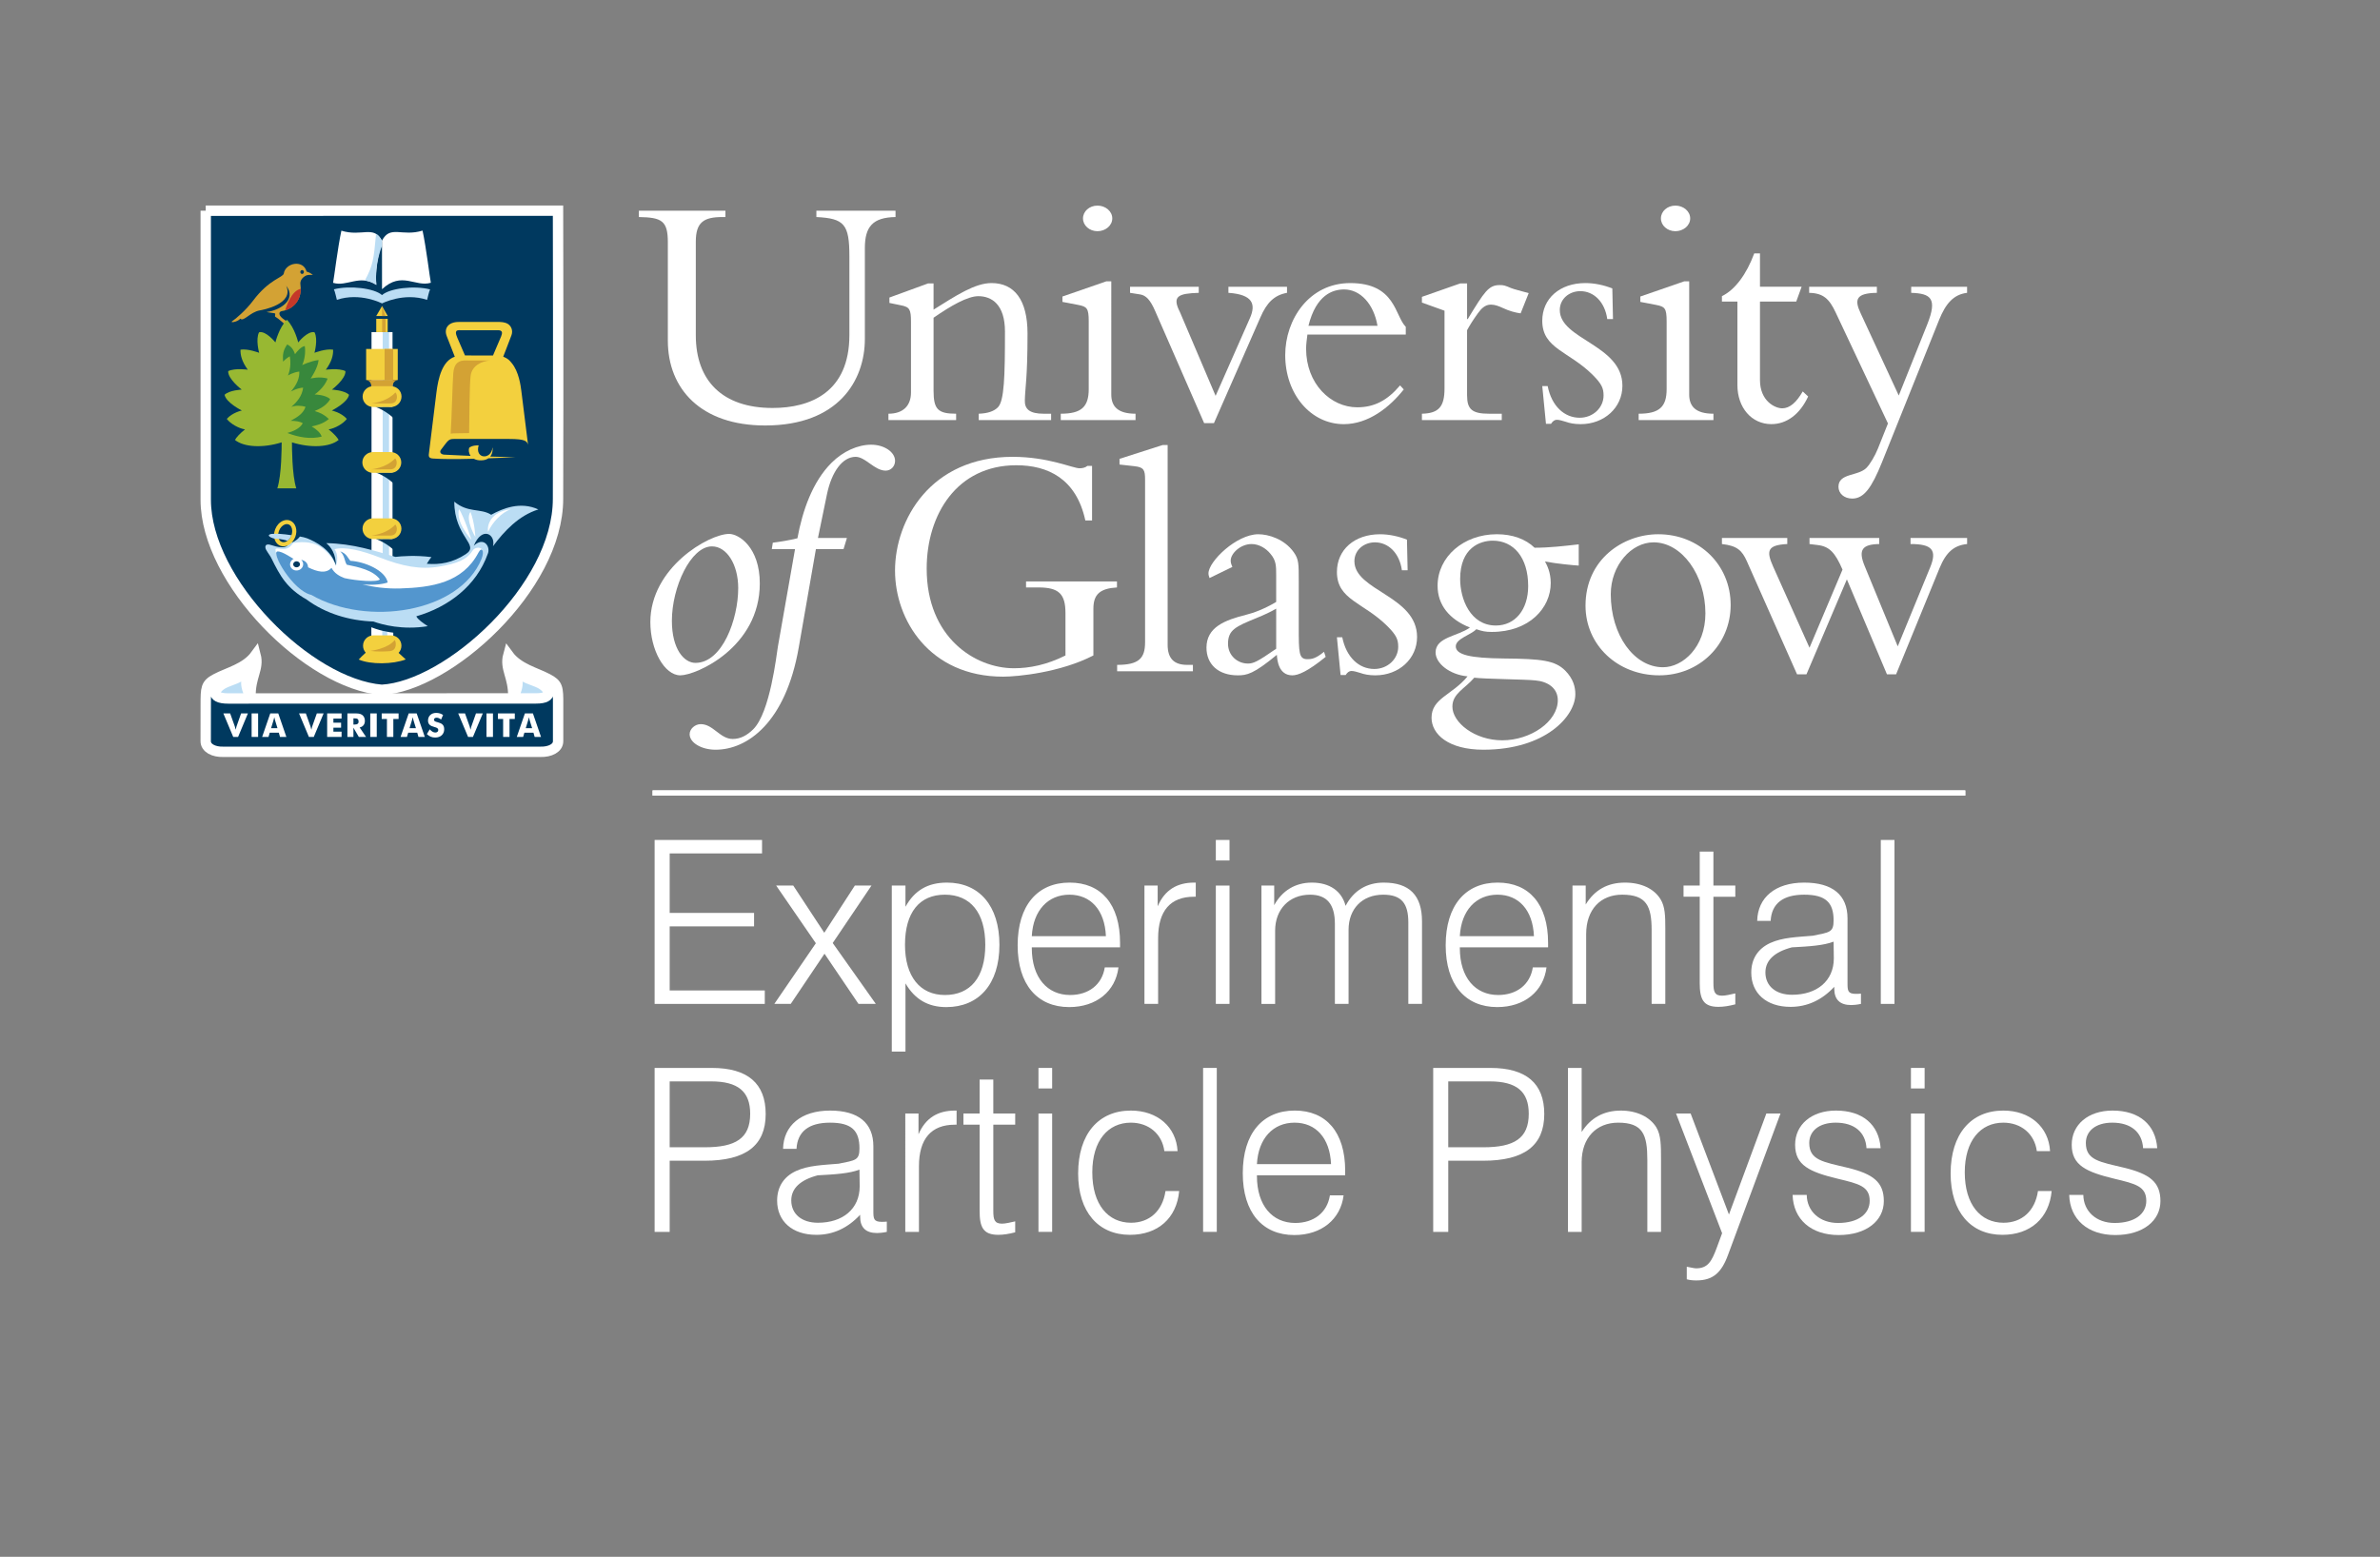 <?xml version="1.0" encoding="utf-8"?>
<!-- Generator: Adobe Illustrator 13.0.2, SVG Export Plug-In . SVG Version: 6.00 Build 14948)  -->
<!DOCTYPE svg PUBLIC "-//W3C//DTD SVG 1.1//EN" "http://www.w3.org/Graphics/SVG/1.1/DTD/svg11.dtd">
<svg version="1.1" id="Layer_1" xmlns="http://www.w3.org/2000/svg" xmlns:xlink="http://www.w3.org/1999/xlink" x="0px" y="0px"
	 width="229.606px" height="150.236px" viewBox="0 0 229.606 150.236" enable-background="new 0 0 229.606 150.236"
	 xml:space="preserve">
<rect x="0" y="0" width="229.606" height="150.236" fill="#808080" stroke="none"/>
<g>
	<path fill="#FFFFFF" d="M86.394,20.331v0.613c-2.179,0.036-2.958,0.913-2.958,2.99v8.773c0,4.029-2.565,8.353-9.618,8.353
		c-6.206,0-9.389-3.54-9.389-8.188v-9.489c0-2.081-0.584-2.403-2.794-2.439v-0.613h8.351v0.613h-0.293
		c-1.786,0-2.566,0.492-2.566,2.375v9.033c0,4.385,2.566,7.018,7.408,7.018c3.673,0,7.409-1.527,7.409-7.047V24.75
		c0-3.12-0.489-3.671-3.185-3.806v-0.613H86.394z"/>
	<path fill="#FFFFFF" d="M90.064,37.713c0,1.786,0.423,2.212,2.176,2.212v0.616h-6.53v-0.616c1.429,0,2.176-0.781,2.176-2.049
		v-6.822c0-1.203-0.132-1.43-0.974-1.592l-1.107-0.229v-0.519l3.739-1.366h0.52v2.533c2.176-1.363,3.995-2.564,5.589-2.564
		c2.209,0,3.476,1.623,3.476,4.871c0,4.321-0.227,5.165-0.259,6.436c-0.034,0.876,0.486,1.302,1.82,1.302h0.715v0.616H94.42v-0.616
		c0.94-0.035,1.492-0.261,1.849-0.619c0.617-0.618,0.683-2.992,0.683-7.31c0-2.601-1.266-3.415-2.569-3.415
		c-1.038,0-2.629,0.911-4.319,2.08V37.713z"/>
	<path fill="#FFFFFF" d="M107.209,38.071c0,1.138,0.618,1.854,2.339,1.854v0.616h-7.213v-0.616c1.981,0,2.697-0.65,2.697-2.375
		v-6.529c0-1.269-0.162-1.429-1.007-1.594l-1.527-0.293v-0.519l4.223-1.463h0.488V38.071z M105.878,19.842
		c0.779,0,1.427,0.551,1.427,1.236c0,0.68-0.648,1.233-1.427,1.233c-0.782,0-1.398-0.554-1.398-1.233
		C104.48,20.393,105.096,19.842,105.878,19.842z"/>
	<path fill="#FFFFFF" d="M116.167,40.833l-4.711-10.786c-0.488-1.139-0.911-1.529-1.431-1.628l-1.006-0.16v-0.586h6.628v0.586
		c-1.983,0.063-2.601,0.322-1.819,1.849l3.446,8.094l3.312-7.506c0.587-1.335,0.292-2.276-2.077-2.437v-0.586h5.653v0.586
		c-1.233,0.227-1.952,0.94-2.569,2.371l-4.48,10.203H116.167z"/>
	<path fill="#FFFFFF" d="M126.129,32.287c-0.061,0.49-0.125,0.942-0.125,1.364c0,3.379,2.369,5.655,4.935,5.655
		c1.627,0,2.894-0.649,4.13-2.114l0.356,0.389c-1.364,1.726-3.412,3.351-5.783,3.351c-3.185,0-5.653-2.892-5.653-6.662
		c0-3.445,2.307-6.952,6.271-6.952c4.383,0,4.288,3.149,5.359,4.223v0.747H126.129z M132.891,31.443
		c-0.357-2.111-1.656-3.511-3.219-3.511c-1.071,0-2.695,0.487-3.443,3.511H132.891z"/>
	<path fill="#FFFFFF" d="M141.534,38.167c0,1.332,0.487,1.758,2.111,1.758h1.234v0.616h-7.702v-0.616
		c1.659-0.035,2.179-0.717,2.179-2.44v-7.503l-2.179-0.782v-0.553l3.702-1.299h0.654v3.443h0.063c1.625-2.665,2.014-3.28,3.087-3.28
		c0.392,0,0.487,0.033,1.104,0.292c0.327,0.129,0.912,0.262,1.69,0.485l-0.778,1.952c-0.488-0.064-1.107-0.229-1.724-0.521
		c-0.355-0.163-0.747-0.323-1.139-0.323c-0.581,0-0.939,0.394-1.266,0.845c-0.422,0.583-0.777,1.14-1.038,1.624V38.167z"/>
	<path fill="#FFFFFF" d="M149.308,37.257c0.387,1.951,1.623,3.056,3.086,3.056c1.3,0,2.307-0.975,2.307-2.146
		c0-0.683-0.163-1.104-1.041-1.982c-2.307-2.307-4.873-2.534-4.873-5.23c0-2.145,1.691-3.638,4.158-3.638
		c0.878,0,1.787,0.194,2.601,0.52l0.064,2.955h-0.553c-0.228-1.657-1.299-2.695-2.599-2.695c-1.071,0-1.98,0.748-1.98,1.819
		c0,2.861,6.041,3.347,6.041,7.31c0,2.113-1.755,3.706-4.029,3.706c-0.617,0-1.07-0.098-1.429-0.227
		c-0.356-0.1-0.619-0.195-0.876-0.195c-0.195,0-0.39,0.128-0.552,0.388h-0.489l-0.357-3.64H149.308z"/>
	<path fill="#FFFFFF" d="M162.962,38.071c0,1.138,0.617,1.854,2.339,1.854v0.616h-7.214v-0.616c1.984,0,2.699-0.65,2.699-2.375
		v-6.529c0-1.269-0.164-1.429-1.008-1.594l-1.529-0.293v-0.519l4.225-1.463h0.488V38.071z M161.63,19.842
		c0.78,0,1.428,0.551,1.428,1.236c0,0.68-0.647,1.233-1.428,1.233c-0.781,0-1.396-0.554-1.396-1.233
		C160.233,20.393,160.849,19.842,161.63,19.842z"/>
	<path fill="#FFFFFF" d="M173.808,27.673l-0.52,1.43h-3.498v7.57c0,2.045,1.464,2.731,2.146,2.731c0.715,0,1.362-0.555,1.979-1.629
		l0.522,0.488c-0.78,1.691-2.049,2.667-3.544,2.667c-1.915,0-3.28-1.593-3.28-3.77v-8.059h-1.494v-0.521
		c1.268-0.615,2.372-2.11,3.118-4.126h0.553v3.218H173.808z"/>
	<path fill="#FFFFFF" d="M185.938,31.279c0.976-2.469,0.355-2.956-1.559-3.02v-0.586h5.392v0.586c-1.331,0.16-2.076,1.072-2.694,2.6
		l-5.527,13.776c-0.971,2.403-1.72,3.478-2.856,3.478c-0.781,0-1.331-0.49-1.331-1.139c0-1.332,1.882-1.006,2.695-1.82
		c0.358-0.358,0.846-1.203,1.105-1.851l0.974-2.439l-5.034-10.688c-0.62-1.332-1.202-1.888-2.568-1.917v-0.586h6.532v0.586
		c-1.981,0.029-2.211,0.616-1.56,1.981l3.672,7.927L185.938,31.279z"/>
	<path fill="#FFFFFF" d="M70.343,51.524c0.941,0,2.957,1.298,2.957,4.779c0,6.172-6.142,8.868-7.668,8.868s-2.891-2.436-2.891-5.135
		C62.74,54.775,68.393,51.524,70.343,51.524z M68.685,52.727c-2.047,0-3.866,3.932-3.866,7.181c0,2.728,1.169,4.062,2.273,4.062
		c2.599,0,4.126-4.224,4.126-7.213C71.219,54.479,70.115,52.727,68.685,52.727z"/>
	<path fill="#FFFFFF" d="M74.458,52.987l0.098-0.616c0.782-0.099,1.561-0.229,2.374-0.425c0.486-2.664,1.461-5.457,3.281-7.275
		c1.136-1.139,2.567-1.756,3.833-1.756c1.269,0,2.307,0.715,2.307,1.559c0,0.519-0.391,0.943-0.911,0.943
		c-1.07,0-1.949-1.332-2.891-1.332c-1.268,0-2.306,1.43-2.761,3.574l-0.877,4.257h2.794l-0.325,1.071h-2.665l-1.656,9.488
		c-1.267,7.277-4.972,9.875-8.026,9.875c-1.363,0-2.501-0.68-2.501-1.493c0-0.521,0.521-0.976,1.074-0.976
		c1.201,0,1.85,1.431,3.084,1.431c0.749,0,1.396-0.358,1.984-0.941c1.623-1.625,2.24-7.18,2.37-7.959l1.657-9.425H74.458z"/>
	<path fill="#FFFFFF" d="M105.483,63.253c-3.215,1.658-7.341,2.046-8.707,2.046c-7.115,0-10.43-5.488-10.43-10.233
		c0-4.873,3.414-10.981,11.341-10.981c3.475,0,5.782,1.104,6.463,1.104c0.293,0,0.555-0.062,0.749-0.227h0.455v5.265h-0.648
		c-0.88-4.062-3.64-5.329-6.662-5.329c-5.719,0-8.644,4.745-8.644,9.976c0,6.66,4.679,9.614,8.416,9.614
		c1.496,0,3.151-0.324,4.973-1.233V59.16c0-1.85-0.649-2.47-2.599-2.47h-1.204v-0.582h8.772v0.582
		c-1.625,0.099-2.275,0.651-2.275,2.047V63.253z"/>
	<path fill="#FFFFFF" d="M112.645,62.215c0,1.33,0.618,1.947,1.885,1.947h0.554v0.619h-7.31v-0.619c2.078,0,2.695-0.617,2.695-2.176
		V46.295c0-0.914-0.098-1.203-1.006-1.304l-1.46-0.163V44.28l4.157-1.333h0.486V62.215z"/>
	<path fill="#FFFFFF" d="M116.686,55.783c-0.065-0.198-0.1-0.293-0.1-0.456c0-1.14,2.697-3.771,4.809-3.771
		c0.977,0,2.502,0.456,3.41,1.725c0.49,0.683,0.49,1.104,0.49,2.793v4.354c0,2.599,0,3.185,0.846,3.185
		c0.354,0,0.778-0.034,1.59-0.714l0.162,0.487c-1.752,1.428-2.664,1.786-3.217,1.786c-1.331,0-1.461-1.464-1.493-1.98
		c-2.241,1.85-2.892,1.98-3.771,1.98c-1.883,0-3.02-1.072-3.02-2.664c0-1.979,1.754-2.662,3.832-3.183
		c0.684-0.165,1.756-0.554,2.893-1.237V55.52c0-0.909,0-1.431-0.554-2.078c-0.419-0.522-1.103-0.941-1.819-0.941
		c-1.07,0-2.014,0.909-2.014,1.589c0,0.198,0.033,0.326,0.162,0.619L116.686,55.783z M123.117,58.737
		c-0.618,0.358-1.137,0.588-1.916,0.912c-1.983,0.81-2.73,1.138-2.73,2.472c0,1.167,0.941,1.913,1.919,1.913
		c0.519,0,0.909-0.162,2.728-1.43V58.737z"/>
	<path fill="#FFFFFF" d="M129.493,61.5c0.393,1.949,1.624,3.058,3.091,3.058c1.299,0,2.306-0.979,2.306-2.146
		c0-0.685-0.162-1.107-1.041-1.984c-2.306-2.304-4.872-2.535-4.872-5.23c0-2.146,1.688-3.641,4.158-3.641
		c0.876,0,1.787,0.197,2.599,0.521l0.064,2.957h-0.552c-0.229-1.658-1.299-2.697-2.601-2.697c-1.072,0-1.981,0.748-1.981,1.819
		c0,2.859,6.045,3.347,6.045,7.313c0,2.108-1.755,3.702-4.03,3.702c-0.615,0-1.072-0.097-1.43-0.226
		c-0.355-0.101-0.618-0.196-0.876-0.196c-0.197,0-0.39,0.128-0.552,0.391h-0.49l-0.354-3.641H129.493z"/>
	<path fill="#FFFFFF" d="M152.303,54.581c-0.488-0.031-2.017-0.165-3.25-0.394c0.194,0.362,0.551,1.04,0.551,2.081
		c0,2.404-2.076,4.714-5.684,4.714c-0.617,0-0.91-0.066-1.496-0.262c-0.519,0.554-1.98,0.908-1.98,1.655
		c0,0.815,1.396,1.138,4.645,1.17c3.674,0.032,4.938,0.196,5.915,1.171c0.778,0.783,0.974,1.592,0.974,2.273
		c0,2.113-2.86,5.36-8.87,5.36c-3.378,0-5.003-1.493-5.003-3.087c0-1.882,1.983-2.175,3.476-3.992
		c-1.753-0.164-3.086-1.268-3.086-2.309c0-1.493,2.179-1.559,3.314-2.404c-1.981-0.78-3.12-2.177-3.12-4.029
		c0-2.796,2.502-4.973,5.718-4.973c1.496,0,2.764,0.456,3.641,1.302c1.46,0,2.826-0.165,4.257-0.326V54.581z M144.925,71.441
		c2.763,0,5.361-1.82,5.361-3.866c0-1.2-1.005-1.818-2.178-1.914c-0.844-0.102-4.937-0.135-5.879-0.263
		c-0.91,1.071-2.112,1.526-2.112,2.792C140.117,69.72,142.261,71.441,144.925,71.441z M144.016,52.175
		c-1.235,0-3.151,0.683-3.151,3.704c0,1.915,0.976,4.485,3.445,4.485c1.883,0,3.118-1.561,3.118-3.804
		C147.428,53.768,145.998,52.175,144.016,52.175z"/>
	<path fill="#FFFFFF" d="M159.979,51.556c3.963,0,6.983,2.956,6.983,6.825c0,3.834-3.021,6.79-6.887,6.79
		c-4.027,0-7.115-2.925-7.115-6.723C152.961,53.963,156.602,51.556,159.979,51.556z M160.435,64.391c1.916,0,4.091-1.95,4.091-5.198
		c0-3.703-2.271-6.856-5.001-6.856c-2.146,0-4.128,2.213-4.128,5.005C155.396,61.274,157.643,64.391,160.435,64.391z"/>
	<path fill="#FFFFFF" d="M182.041,65.075l-3.867-9.163l-3.9,9.163h-0.906l-4.845-10.919c-0.453-1.007-0.911-1.493-2.403-1.655
		v-0.585h6.304V52.5c-1.918,0.096-2.048,0.648-1.364,2.175l3.508,7.832l3.185-7.538c-0.716-1.655-1.268-2.242-2.405-2.373
		l-0.779-0.096v-0.585h6.724V52.5c-1.591,0.031-2.075,0.518-1.395,2.142l3.183,7.733l3.12-7.601
		c0.715-1.724,0.163-2.274-1.886-2.274v-0.585h5.458V52.5c-1.232,0.126-2.014,0.746-2.663,2.337l-4.189,10.237H182.041z"/>
	<g>
		<path fill="#00395F" stroke="#FFFFFF" d="M19.847,20.334l33.987-0.004c0,0,0.041,16.104,0,27.799
			c0.006,8.611-10.635,18.11-17.002,18.44c-7.06-0.565-16.984-10.439-16.984-18.336V20.334z"/>
		<rect x="36.589" y="32.049" fill="#BBDDF4" width="1.081" height="29.94"/>
		<path fill="#F3D03E" d="M43.776,42.36h5.336c1.574,0,1.718,0.216,1.83,0.554c-0.066-0.524-0.406-3.212-0.643-5.157
			c-0.062-0.507-0.24-1.902-0.944-2.735c-0.223-0.269-0.33-0.401-0.808-0.606c0.037-0.105,0.473-1.188,0.795-2.062
			c0.166-0.446-0.013-0.892-0.354-1.1c-0.298-0.178-0.68-0.187-0.951-0.187c-1.83,0-3.242,0.003-3.805,0.003
			c-0.978,0-1.431,0.622-1.132,1.373c0.227,0.568,0.604,1.538,0.775,1.981c-1.202,0.401-1.599,2.042-1.773,3.464
			c-0.291,2.396-0.684,5.592-0.712,5.783c-0.042,0.305-0.093,0.557,0.407,0.58c0.948,0.062,2.055,0.068,3.919,0.02
			c0.18,0.101,0.414,0.164,0.718,0.154c0.303-0.004,0.523-0.085,0.682-0.197c0.761-0.026,1.625-0.062,2.614-0.103
			c-0.868-0.021-1.683-0.045-2.436-0.065c0.271-0.338,0.243-0.799,0.219-0.889c-0.113,1.25-1.736,1.129-1.334-0.195
			c-0.174,0-0.626,0-0.913,0.234c-0.077,0.194-0.051,0.518,0.134,0.785c-1.053-0.046-1.92-0.084-2.548-0.12
			c-0.322-0.016-0.478-0.248-0.314-0.464C43.217,42.524,43.257,42.36,43.776,42.36 M44.266,31.866
			c0.964-0.004,2.525,0.005,3.536,0.005c0.314,0,0.83-0.094,0.541,0.6c-0.256,0.614-0.625,1.469-0.783,1.837
			c-0.533,0-2.698,0.002-2.703-0.009c-0.172-0.4-0.419-0.972-0.733-1.696C43.957,32.215,43.875,31.866,44.266,31.866z"/>
		<path fill="#FFFFFF" d="M36.876,61.861c0,0.351-0.234,0.638-0.525,0.638c-0.29,0-0.526-0.287-0.526-0.638v-2.972
			c0-0.348,0.236-0.636,0.526-0.636c0.291,0,0.525,0.288,0.525,0.636V61.861"/>
		<path fill="#D3A234" d="M29.551,26.582c0.168-0.07,0.409-0.053,0.631-0.053c-0.245-0.204-0.468-0.284-0.603-0.318
			c-0.313-1.189-2.034-0.867-2.204,0.187c-0.061,0.381-1.412,0.548-2.96,2.618c-0.713,0.951-1.699,1.776-1.998,1.967
			c-0.301,0.187,0.431,0.132,0.77-0.227c0.317,0.319,0.939-0.64,1.876-0.801c0.249-0.041,3.363-0.606,2.542-2.39
			c1.097,1.412-0.732,2.427-1.885,2.539c0.102,0.053,0.701,0.101,0.769,0.128c0.172,0.061-0.052,0.269,0.089,0.349
			c0.335,0.186,1.001,0.813,1.001,0.813s0.378-0.129,0.208-0.3c-0.514-0.339-0.653-0.442-0.784-0.653
			c-0.009-0.013-0.175-0.325,0.164-0.414c0.488-0.04,2.085-0.607,1.813-2.609C28.937,27.101,29.159,26.758,29.551,26.582"/>
		<path fill="#00395F" d="M29.318,26.249c0,0.105-0.078,0.188-0.174,0.188c-0.093,0-0.171-0.082-0.171-0.188
			c0-0.103,0.078-0.188,0.171-0.188C29.24,26.06,29.318,26.146,29.318,26.249"/>
		<rect x="37.365" y="58.142" fill="#FFFFFF" width="0.576" height="4.206"/>
		<path fill="#F3D03E" d="M38.453,63.003c0.171-0.179,0.275-0.421,0.275-0.69c0-0.55-0.447-1-1-1h-1.703
			c-0.552,0-1.002,0.45-1.002,1c0,0.261,0.1,0.491,0.259,0.67c-0.206,0.185-0.574,0.541-0.676,0.662
			c1.143,0.504,3.313,0.463,4.537-0.008C39.028,63.54,38.637,63.178,38.453,63.003"/>
		<path fill="#BBDDF4" d="M36.851,28.48c0,0.024-0.002,0.019-0.002-0.007c-0.739-0.662-3.113-0.943-4.638-0.554
			c0.1,0.186,0.223,0.778,0.288,1.015c2.253-0.75,4.351,0.346,4.351,0.346c0-0.006,0-0.015,0.001-0.021c0,0.007,0,0.019,0.001,0.024
			c0,0,2.098-1.094,4.352-0.344c0.062-0.236,0.188-0.827,0.288-1.011C39.962,27.535,37.59,27.816,36.851,28.48"/>
		<rect x="37.533" y="32.047" fill="#FFFFFF" width="0.335" height="23.198"/>
		<rect x="35.842" y="32.049" fill="#FFFFFF" width="1.076" height="21.525"/>
		<path fill="#00395F" d="M37.946,40.33c0.07-0.251,0.103-0.874,0-1.069c-0.505,0-1.289,0.005-1.746-0.008
			C37.246,39.635,37.946,40.33,37.946,40.33"/>
		<path fill="#00395F" d="M34.173,59.495c0.602,0.09,3.83,0.242,3.83,0.242l0.527,1.37C38.531,61.107,35.712,61.033,34.173,59.495"
			/>
		<path fill="#BBDDF4" d="M47.387,49.676c-1.009-0.652-2.235-0.15-3.561-1.264c0.004,3.455,2.521,4.148,1.104,5.069
			c-1.262,0.825-2.484,1.03-3.753,0.924c0.107-0.173,0.298-0.486,0.449-0.643c-1.555-0.199-2.911-0.088-3.48-0.021
			c-1.936-0.569-4.084-1.286-6.671-1.327c0.47,0.383,0.932,1.048,0.932,2.192c-0.393-1.546-2-2.354-2.789-2.662
			c-0.236-0.088-0.457-0.13-0.687-0.168c-0.117,0.158-0.366,0.424-0.785,0.58c-0.239-0.126-0.434,0.1-0.402,0.174
			c0.014,0.037,0.009,0.073-0.021,0.11c-0.23,0.3-0.988,0.156-1.553-0.039c-0.651-0.225-0.624,0.225-0.499,0.448
			c0.205,0.361,0.402,0.595,0.499,0.796c0.864,1.764,1.504,2.923,3.419,4.018c1.82,1.344,4.108,2.034,6.435,2.114
			c0.849,0.304,2.8,0.842,5.245,0.45c-0.475-0.318-0.951-0.635-1.107-0.952c3.107-0.897,5.794-2.94,6.894-6.021
			c0.013-0.033,0.024-0.067,0.037-0.102c0.197-0.675-0.457-1.571-1.386-0.688c0.805-1.933,2.136-1.096,1.854,0.047
			c1.062-1.43,2.482-2.966,4.378-3.549C50.206,48.365,48.505,49.058,47.387,49.676"/>
		<path fill="#00395F" d="M37.979,46.663c0.072-0.254,0.102-0.878,0-1.07c-0.505,0-1.288,0.007-1.743-0.007
			C37.279,45.967,37.979,46.663,37.979,46.663"/>
		<path fill="#F3D03E" d="M38.712,44.627c0,0.556-0.455,1.003-1.014,1.003h-1.726c-0.56,0-1.015-0.447-1.015-1.003
			c0-0.554,0.455-0.999,1.015-0.999h1.726C38.257,43.628,38.712,44.074,38.712,44.627"/>
		<path fill="#D3A234" d="M37.669,45.291c-1.012,0.011-1.882,0-1.882,0s1.426-0.086,2.329-1.051
			C38.354,44.397,38.398,45.288,37.669,45.291"/>
		<path fill="#00395F" d="M37.995,53.082c0.071-0.25,0.1-0.877,0-1.068c-0.505,0-1.286,0.006-1.744-0.008
			C37.296,52.387,37.995,53.082,37.995,53.082"/>
		<path fill="#F3D03E" d="M38.726,51.018c0,0.556-0.454,1.003-1.013,1.003h-1.725c-0.562,0-1.014-0.447-1.014-1.003
			c0-0.554,0.452-0.997,1.014-0.997h1.725C38.272,50.021,38.726,50.464,38.726,51.018"/>
		<path fill="#D3A234" d="M37.682,51.68c-1.013,0.01-1.879-0.001-1.879-0.001s1.422-0.079,2.328-1.051
			C38.367,50.79,38.414,51.676,37.682,51.68"/>
		<rect x="35.322" y="33.675" fill="#F3D03E" width="3.05" height="2.994"/>
		<path fill="#D3A234" d="M38.372,36.666c-0.517,0.125-0.484,0.559-0.503,0.719c0,0-1.23,0.008-2.038,0
			c0.007-0.047,0.025-0.64-0.509-0.719C35.322,36.666,38.176,36.668,38.372,36.666z"/>
		<rect x="37.103" y="33.675" fill="#D3A234" width="0.826" height="3.031"/>
		<path fill="#F3D03E" d="M27.279,50.266c-0.321,0.141-0.589,0.436-0.732,0.811c-0.147,0.376-0.147,0.772-0.006,1.096
			c0.104,0.233,0.282,0.411,0.501,0.497c0.218,0.083,0.47,0.07,0.705-0.034c0.321-0.139,0.588-0.436,0.735-0.808
			c0.261-0.674,0.034-1.385-0.498-1.593C27.765,50.149,27.514,50.16,27.279,50.266 M27.185,52.293
			c-0.153-0.058-0.236-0.188-0.277-0.286c-0.099-0.218-0.096-0.511,0.011-0.787c0.106-0.271,0.299-0.493,0.522-0.592
			c0.097-0.041,0.246-0.079,0.398-0.021c0.225,0.09,0.352,0.341,0.352,0.641c0,0.14-0.027,0.287-0.083,0.432
			c-0.104,0.273-0.301,0.494-0.521,0.594C27.49,52.315,27.342,52.355,27.185,52.293z"/>
		<path fill="#BBDDF4" d="M27.731,52.186c-0.172-0.055-0.596-0.179-1.106-0.195c-0.361-0.011-0.714-0.22-0.692-0.326
			c0.021-0.076,0.113-0.117,0.266-0.138c0.349-0.05,1.106-0.009,1.923,0.123C28.052,51.847,27.942,52.03,27.731,52.186"/>
		<path fill="#C53829" d="M29.018,27.873c-0.013,1.521-1.177,2.001-1.513,2.089C27.617,29.624,28.091,28.045,29.018,27.873"/>
		<path fill="#F3D03E" d="M38.737,38.269c0,0.556-0.452,1.007-1.015,1.007h-1.723c-0.563,0-1.016-0.451-1.016-1.007
			c0-0.551,0.453-0.999,1.016-0.999h1.723C38.285,37.27,38.737,37.718,38.737,38.269"/>
		<path fill="#D3A234" d="M37.695,38.932c-1.013,0.012-1.883-0.001-1.883-0.001s1.425-0.085,2.33-1.051
			C38.379,38.042,38.425,38.928,37.695,38.932"/>
		<path fill="#FFFFFF" d="M30.937,52.791c1.099,0.735,1.47,1.817,1.47,1.817s0.366-0.905-0.135-1.607
			c1-0.292,2.737,0.164,4.304,0.776c2.301,0.902,4.021,1.201,5.773,0.902c1.75-0.299,2.673-0.662,3.237-1.536
			c0.299-0.467,1.185-0.369,0.935,0.332c-0.25,0.702-1.335,2.704-3.388,3.256c-2.052,0.549-5.439,1.469-10.446,0.216
			c-1.34-0.336-4.487-1.172-5.773-2.824c-0.258-0.331-0.325-0.947-0.337-1.045c-0.015-0.119,0.064-0.182,0.345-0.132
			c0.882,0.155,1.05-0.182,1.378-0.554C28.662,52.345,29.936,52.125,30.937,52.791"/>
		<path fill="#5396CE" d="M46.154,53.333c-1.531,2.909-4.49,3.361-7.586,3.456c-1.256,0.034-2.512-0.121-3.592-0.398
			c0.911,0.093,1.852,0.02,2.427-0.181c-0.224-1.167-2.217-2.015-3.605-2.09c-0.264-0.3-0.34-0.689-0.978-0.915
			c0.451,0.413,0.414,0.99,0.638,1.29c1.137,0.23,2.523,0.521,3.192,1.414c-0.235,0.303-2.292,0.135-3.414-0.12
			c-0.483-0.179-0.987-0.47-1.255-0.992c-0.535,0.598-1.386,0.383-2.26-0.053c-0.013-0.339-0.222-0.638-0.674-0.725
			c0.099,0.147,0.124,0.302,0.125,0.428c-0.988-0.569-1.929-1.266-2.401-1.229c-0.67,0.051,1.463,3.794,3.266,4.193
			c5.353,3.087,14.3,1.731,16.419-3.479C46.755,53.182,46.492,52.695,46.154,53.333z"/>
		<path fill="#FFFFFF" d="M29.246,54.397c0.029,0.326-0.226,0.62-0.575,0.653c-0.345,0.04-0.653-0.201-0.686-0.529
			c-0.031-0.328,0.223-0.622,0.57-0.656C28.902,53.832,29.21,54.069,29.246,54.397"/>
		<path fill="#00395F" d="M28.942,54.459c0,0.161-0.148,0.289-0.33,0.289c-0.18,0-0.328-0.128-0.328-0.289s0.148-0.293,0.328-0.293
			C28.794,54.167,28.942,54.298,28.942,54.459"/>
		<path fill="#FFFFFF" d="M44.285,49.123c-0.367,1.267,1.202,2.977,1.202,2.977S44.776,49.882,44.285,49.123"/>
		<path fill="#FFFFFF" d="M45.387,49.395c-0.54,0.741,0.475,2.431,0.475,2.431S45.806,50.474,45.387,49.395"/>
		<path fill="#FFFFFF" d="M47.086,51.323c0.427-0.926,1.279-1.851,2.181-2.178C47.388,49.373,46.963,50.622,47.086,51.323"/>
		<path fill="#FFFFFF" d="M36.847,23.23c-0.792-1.536-1.926-0.354-3.913-0.968c-0.351,1.625-0.702,4.532-0.801,5.032
			c1.357,0.408,2.55-0.86,4.171,0.196c-0.173-2.097,0.501-3.843,0.501-3.843S36.827,23.392,36.847,23.23"/>
		<path fill="#BBDDF4" d="M36.851,23.224c-0.156-0.272-0.308-0.503-0.57-0.652c-0.233,2.495-0.292,3.036-1.084,4.501
			c0.493,0.062,0.855,0.245,1.109,0.424c-0.176-2.101,0.544-3.749,0.544-3.749S36.847,23.312,36.851,23.224z"/>
		<path fill="#FFFFFF" d="M40.765,22.254c-1.986,0.615-3.122-0.567-3.914,0.97c-0.001,0.523-0.003,4.396,0.004,4.686
			c1.904-1.778,3.21-0.173,4.71-0.623C41.465,26.787,41.114,23.881,40.765,22.254"/>
		<rect x="36.298" y="30.766" fill="#F3D03E" width="1.104" height="1.283"/>
		<polygon fill="#F3D03E" points="36.857,29.536 37.407,30.496 36.294,30.5 		"/>
		<path fill="#38853C" d="M27.567,33.327V33.32C27.558,33.316,27.559,33.321,27.567,33.327"/>
		<path fill="#98B832" d="M32.01,39.615c0,0,1.515-0.748,1.665-1.517c-0.469-0.45-1.654-0.5-1.654-0.5s1.361-1.035,1.304-1.786
			c-0.679-0.316-1.888-0.133-1.888-0.133c0.561-0.775,0.721-1.393,0.699-1.936c-0.707-0.117-1.798,0.302-1.798,0.302
			s0.366-1.304,0.005-1.979c-0.654-0.175-1.576,0.977-1.576,0.977s-0.327-1.425-1.092-2.184c-0.768,0.759-1.104,2.184-1.104,2.184
			s-0.92-1.151-1.578-0.977c-0.355,0.676,0.009,1.979,0.009,1.979s-1.091-0.419-1.801-0.302c-0.019,0.543,0.142,1.16,0.703,1.936
			c0,0-1.212-0.184-1.888,0.133c-0.057,0.751,1.302,1.786,1.302,1.786s-1.186,0.05-1.653,0.5c0.151,0.769,1.666,1.517,1.666,1.517
			s-0.902,0.186-1.453,0.81c0.35,0.466,1.14,0.912,1.758,1.014c-0.534,0.431-0.833,0.767-0.967,1.018
			c0.866,0.701,2.685,0.8,4.504,0.233c0,0.349,0.005,3.155-0.421,4.44h1.833c-0.423-1.285-0.418-4.092-0.418-4.44
			c1.818,0.566,3.639,0.468,4.503-0.233c-0.136-0.251-0.433-0.587-0.964-1.018c0.617-0.102,1.404-0.548,1.755-1.014
			C32.909,39.8,32.01,39.615,32.01,39.615"/>
		<path fill="#38883C" d="M30.354,39.665c0.171-0.094,1.05-0.362,1.5-1.146c-0.45-0.437-1.5-0.453-1.5-0.453s0.936-0.615,1.25-1.536
			c-0.801-0.234-1.635,0-1.635,0s0.683-0.969,0.768-1.786c-0.768,0.085-1.584,0.488-1.584,0.488c0.231-0.505,0.348-1.219,0.248-1.84
			c-0.383,0.076-0.733,0.514-0.942,0.787c-0.195-0.622-0.525-0.817-0.751-0.942c-0.374,0.549-0.449,0.905-0.403,1.658
			c0.126-0.125,0.327-0.323,0.653-0.512c0.199,1.074-0.183,1.856-0.183,1.856s0.474-0.309,1.1-0.383
			c0.025,0.593-0.192,1.207-0.817,1.933c0,0,0.55-0.332,1.186-0.383c-0.102,0.836-0.611,1.394-1.137,1.87
			c0.351-0.165,0.953-0.149,1.369-0.016c-0.216,0.634-0.71,0.952-1.433,1.35c0.447,0,0.907,0.061,1.166,0.233
			c-0.291,0.544-1,0.803-1.491,0.942c1.136,0.434,2.235,0.614,3.312,0.353c-0.075-0.321-0.483-0.711-0.96-0.984
			c0.436-0.1,1.084-0.235,1.653-0.72C31.354,40.066,30.903,39.818,30.354,39.665"/>
		<path fill="#BBDDF4" d="M24.268,64.271c0.258,0.86-0.43,2.521,0.059,3.481c-0.417-0.015-3.066,0.472-3.458,0.127
			c-0.385-0.342-1.417-1.072-0.385-1.634C21.516,65.688,24.125,64.684,24.268,64.271"/>
		<path fill="#BBDDF4" d="M49.554,64.183c0.302,2.753-0.159,3.062-0.131,3.853c0.26,0.067,2.366,0.505,3.11,0.105
			c0.745-0.403,1.26-1.375,0.916-1.778c-0.343-0.401-2.061-1.489-2.748-1.604C50.014,64.641,49.741,64.387,49.554,64.183"/>
		<path fill="#00395F" stroke="#FFFFFF" d="M52.842,65.512c-1.144-0.614-2.844-0.986-3.804-2.297
			c-0.36,1.321,0.514,2.08,0.479,4.024c0.809-1.511,0.143-1.882,0.28-2.598c0.651,0.831,1.629,0.952,2.311,1.306
			c0.871,0.455,1.404,1.46-0.398,1.453c-3.517-0.007-26.095,0.006-29.69,0.006c-1.859,0-1.315-0.999-0.445-1.453
			c0.684-0.354,1.672-0.476,2.321-1.329c0.136,0.716-0.538,1.083,0.274,2.595c-0.035-1.946,0.831-2.673,0.486-4.004
			c-0.959,1.311-2.685,1.683-3.832,2.297c-0.974,0.517-0.976,0.863-0.976,2.532c0,1.117,0.005,2.53-0.004,3.476
			c-0.007,0.663,0.766,1.059,1.689,1.032c4.229,0,26.372,0,30.602,0c0.921,0.026,1.706-0.357,1.706-1.023
			c0.006-0.947-0.009-2.375,0-3.493C53.854,66.32,53.815,66.029,52.842,65.512"/>
		<path fill="#FFFFFF" d="M21.548,68.846h0.655l0.455,1.27c0.01,0.025,0.035,0.129,0.074,0.304c0.043-0.175,0.07-0.278,0.082-0.304
			l0.445-1.27h0.658l-0.948,2.269H22.5L21.548,68.846"/>
		<rect x="24.275" y="68.846" fill="#FFFFFF" width="0.626" height="2.269"/>
		<path fill="#FFFFFF" d="M26.072,68.846h0.773l0.782,2.269h-0.615L26.9,70.708h-0.878l-0.119,0.407h-0.613L26.072,68.846
			 M26.769,70.27l-0.23-0.749c-0.01-0.038-0.037-0.138-0.077-0.305c-0.042,0.167-0.07,0.267-0.08,0.305l-0.228,0.749H26.769z"/>
		<path fill="#FFFFFF" d="M28.85,68.846h0.657l0.453,1.27c0.011,0.025,0.033,0.129,0.077,0.304c0.039-0.175,0.068-0.278,0.078-0.304
			l0.45-1.27h0.655l-0.949,2.269h-0.469L28.85,68.846"/>
		<polyline fill="#FFFFFF" points="31.562,68.846 32.952,68.846 32.952,69.345 32.164,69.345 32.164,69.741 32.906,69.741 
			32.906,70.223 32.164,70.223 32.164,70.607 32.952,70.607 32.952,71.115 31.562,71.115 31.562,68.846 		"/>
		<path fill="#FFFFFF" d="M33.516,68.846h0.647c0.014,0,0.025,0,0.038,0c0.313,0,0.555,0.004,0.75,0.153
			c0.162,0.128,0.25,0.32,0.25,0.558c0,0.35-0.176,0.572-0.504,0.646l0.617,0.912h-0.698l-0.52-0.89v0.89h-0.581V68.846
			 M34.212,69.919c0.257,0,0.382-0.082,0.382-0.282c0-0.237-0.117-0.312-0.374-0.312h-0.124v0.595H34.212z"/>
		<rect x="35.721" y="68.846" fill="#FFFFFF" width="0.625" height="2.269"/>
		<polyline fill="#FFFFFF" points="37.329,69.383 36.824,69.383 36.824,68.846 38.453,68.846 38.453,69.383 37.946,69.383 
			37.946,71.115 37.329,71.115 37.329,69.383 		"/>
		<path fill="#FFFFFF" d="M39.429,68.846h0.77l0.784,2.269h-0.613l-0.116-0.407h-0.875l-0.118,0.407h-0.616L39.429,68.846
			 M40.125,70.27l-0.231-0.749c-0.01-0.038-0.035-0.138-0.076-0.305c-0.04,0.167-0.07,0.267-0.081,0.305L39.51,70.27H40.125z"/>
		<path fill="#FFFFFF" d="M41.998,70.691c0.169,0,0.282-0.1,0.282-0.233c0-0.18-0.124-0.234-0.381-0.303
			c-0.407-0.105-0.607-0.269-0.607-0.622c0-0.424,0.307-0.737,0.783-0.737c0.253,0,0.474,0.065,0.669,0.201l-0.192,0.443
			c-0.142-0.12-0.293-0.182-0.434-0.182c-0.152,0-0.252,0.084-0.252,0.191c0,0.162,0.158,0.196,0.362,0.251
			c0.402,0.107,0.625,0.256,0.625,0.677c0,0.468-0.336,0.797-0.867,0.797c-0.32,0-0.563-0.102-0.805-0.333l0.278-0.459
			C41.641,70.588,41.818,70.691,41.998,70.691"/>
		<path fill="#FFFFFF" d="M44.204,68.846h0.657l0.454,1.27c0.009,0.025,0.035,0.129,0.074,0.304c0.042-0.175,0.07-0.278,0.08-0.304
			l0.45-1.27h0.658l-0.951,2.269h-0.468L44.204,68.846"/>
		<rect x="46.933" y="68.846" fill="#FFFFFF" width="0.625" height="2.269"/>
		<polyline fill="#FFFFFF" points="48.539,69.383 48.036,69.383 48.036,68.846 49.664,68.846 49.664,69.383 49.155,69.383 
			49.155,71.115 48.539,71.115 48.539,69.383 		"/>
		<path fill="#FFFFFF" d="M50.639,68.846h0.773l0.782,2.269h-0.615l-0.114-0.407h-0.876l-0.119,0.407h-0.614L50.639,68.846
			 M51.335,70.27l-0.232-0.749c-0.008-0.038-0.033-0.138-0.073-0.305c-0.044,0.167-0.071,0.267-0.081,0.305l-0.227,0.749H51.335z"/>
		<path fill="#D3A234" d="M38.08,61.76c0.149,0.177,0.252,1.016-0.477,1.076c-1.252,0.098-1.854-0.027-1.854-0.027
			S37.429,62.612,38.08,61.76"/>
		<path fill="#D3A234" d="M43.727,36.037c0.076-1.027,0.562-1.268,1.227-1.253c0.374,0.009,0.939,0.014,2.308,0.003
			c-0.771,0.069-1.731,0.474-1.857,1.477c-0.117,0.931-0.124,4.156-0.147,5.531c-0.676,0.026-1.581,0.001-1.78,0.053
			C43.577,40.419,43.652,37.063,43.727,36.037"/>
		<rect x="36.863" y="30.766" fill="#D3A234" width="0.335" height="1.283"/>
		<polygon fill="#D3A234" points="37.198,30.5 36.857,29.536 36.857,30.496 		"/>
	</g>
</g>
<g>
	<path fill="#FFFFFF" d="M63.153,81.058h10.364v1.299h-8.911v5.742h8.141v1.299h-8.141v6.183h9.175v1.298H63.153V81.058z"/>
	<path fill="#FFFFFF" d="M78.708,91.025l-3.829-5.566h1.65l2.992,4.554l2.949-4.554h1.605l-3.74,5.544l4.158,5.875h-1.672
		l-3.278-4.841l-3.257,4.841h-1.584L78.708,91.025z"/>
	<path fill="#FFFFFF" d="M86.033,85.459h1.32v2.046c0.88-1.584,2.156-2.332,4.004-2.332c3.103,0,5.061,2.222,5.061,6.007
		c0,3.807-2.002,6.007-5.126,6.007c-1.761,0-3.037-0.748-3.938-2.289v6.579h-1.32V85.459z M91.159,96.021
		c2.442,0,3.895-1.694,3.895-4.841c0-3.125-1.452-4.841-3.895-4.841s-3.851,1.694-3.851,4.841
		C87.309,94.237,88.762,96.021,91.159,96.021z"/>
	<path fill="#FFFFFF" d="M99.541,91.487c0,2.86,1.496,4.533,3.696,4.533c1.782,0,3.08-0.99,3.345-2.663h1.32
		c-0.286,2.311-2.135,3.829-4.753,3.829c-3.081,0-4.973-2.179-4.973-5.963c0-3.851,1.914-6.051,5.017-6.051
		c3.036,0,4.862,2.09,4.862,5.809c0,0.132,0,0.286,0,0.439h-8.515C99.541,91.443,99.541,91.466,99.541,91.487z M106.691,90.343
		c-0.109-2.53-1.474-4.004-3.521-4.004c-2.046,0-3.498,1.496-3.63,4.004H106.691z"/>
	<path fill="#FFFFFF" d="M110.409,85.459h1.275v2.002c0.683-1.584,1.871-2.288,3.521-2.288c0.044,0,0.11,0,0.154,0v1.364
		c-0.065,0-0.11,0-0.176,0c-2.267,0-3.455,1.363-3.455,4.004v6.337h-1.319V85.459z"/>
	<path fill="#FFFFFF" d="M117.295,81.058h1.32v1.98h-1.32V81.058z M117.295,85.459h1.32v11.419h-1.32V85.459z"/>
	<path fill="#FFFFFF" d="M121.695,85.459h1.231v1.892c0.771-1.408,2.047-2.178,3.631-2.178c1.716,0,2.883,0.813,3.257,2.244
		c0.77-1.475,2.046-2.244,3.674-2.244c2.486,0,3.697,1.231,3.697,3.74v7.965h-1.32v-7.854c0-1.849-0.66-2.685-2.421-2.685
		c-2.046,0-3.344,1.386-3.344,3.389v7.15h-1.32v-7.723c0-1.893-0.771-2.816-2.398-2.816c-2.003,0-3.367,1.408-3.367,3.477v7.062
		h-1.319V85.459z"/>
	<path fill="#FFFFFF" d="M140.835,91.487c0,2.86,1.496,4.533,3.696,4.533c1.782,0,3.08-0.99,3.345-2.663h1.32
		c-0.286,2.311-2.135,3.829-4.753,3.829c-3.081,0-4.973-2.179-4.973-5.963c0-3.851,1.914-6.051,5.017-6.051
		c3.036,0,4.862,2.09,4.862,5.809c0,0.132,0,0.286,0,0.439h-8.515C140.835,91.443,140.835,91.466,140.835,91.487z M147.985,90.343
		c-0.109-2.53-1.474-4.004-3.521-4.004c-2.046,0-3.498,1.496-3.63,4.004H147.985z"/>
	<path fill="#FFFFFF" d="M151.703,85.459h1.275v1.826c0.858-1.408,2.112-2.112,3.785-2.112c1.584,0,2.816,0.594,3.433,1.605
		c0.439,0.704,0.462,1.606,0.462,2.816c0,0.11,0,0.221,0,0.33v6.953h-1.32v-7.129c0-2.311-0.506-3.41-2.839-3.41
		c-2.09,0-3.477,1.43-3.477,3.807v6.732h-1.319V85.459z"/>
	<path fill="#FFFFFF" d="M165.299,85.459h2.112v1.078h-2.112v8.316c0,0.837,0.109,1.232,0.836,1.232c0.352,0,0.77-0.11,1.276-0.22
		v1.056c-0.595,0.154-1.123,0.242-1.629,0.242c-1.474,0-1.804-0.748-1.804-2.311v-8.316h-1.562v-1.078h1.562V82.18h1.32V85.459z"/>
	<path fill="#FFFFFF" d="M172.734,97.164c-2.332,0-3.784-1.32-3.784-3.301c0-1.319,0.638-2.31,1.826-2.86
		c1.21-0.55,2.597-0.571,4.114-0.704c1.606-0.33,2.003-0.308,2.003-1.474c0-1.717-0.748-2.486-2.839-2.486
		c-2.046,0-3.146,0.857-3.234,2.53h-1.298c0.044-2.244,1.738-3.696,4.532-3.696c2.729,0,4.181,1.188,4.181,3.454v6.095
		c0,0.044,0,0.088,0,0.132c0,0.748,0.021,1.057,0.814,1.057c0.088,0,0.264,0,0.483-0.022v0.99c-0.418,0.088-0.748,0.11-0.946,0.11
		c-1.078,0-1.628-0.528-1.628-1.584c0-0.044,0-0.11,0-0.177C175.749,96.526,174.341,97.164,172.734,97.164z M172.866,91.421
		c-1.672,0.44-2.552,1.255-2.552,2.421c0,1.298,0.99,2.156,2.574,2.156c2.376,0,4.026-1.32,4.026-3.521l-0.021-1.606
		C175.925,91.245,174.539,91.333,172.866,91.421z"/>
	<path fill="#FFFFFF" d="M181.446,81.058h1.32v15.82h-1.32V81.058z"/>
	<path fill="#FFFFFF" d="M63.153,103.058h5.523c3.454,0,5.192,1.496,5.192,4.445c0,3.058-1.937,4.51-5.896,4.51h-3.366v6.865h-1.453
		V103.058z M67.994,110.715c2.971,0,4.379-0.858,4.379-3.234c0-2.156-1.188-3.124-3.763-3.124h-4.004v6.358H67.994z"/>
	<path fill="#FFFFFF" d="M78.756,119.164c-2.332,0-3.784-1.32-3.784-3.301c0-1.32,0.638-2.311,1.826-2.86
		c1.21-0.55,2.597-0.572,4.114-0.704c1.606-0.33,2.003-0.308,2.003-1.474c0-1.717-0.748-2.486-2.839-2.486
		c-2.046,0-3.146,0.857-3.234,2.529h-1.298c0.044-2.244,1.738-3.695,4.532-3.695c2.729,0,4.181,1.188,4.181,3.454v6.095
		c0,0.044,0,0.088,0,0.132c0,0.748,0.021,1.057,0.814,1.057c0.088,0,0.264,0,0.483-0.022v0.99c-0.418,0.088-0.748,0.11-0.946,0.11
		c-1.078,0-1.628-0.528-1.628-1.585c0-0.044,0-0.109,0-0.176C81.771,118.525,80.362,119.164,78.756,119.164z M78.888,113.421
		c-1.672,0.44-2.552,1.255-2.552,2.421c0,1.298,0.99,2.156,2.574,2.156c2.376,0,4.026-1.32,4.026-3.521l-0.021-1.606
		C81.946,113.245,80.561,113.333,78.888,113.421z"/>
	<path fill="#FFFFFF" d="M87.336,107.458h1.275v2.002c0.683-1.584,1.871-2.287,3.521-2.287c0.044,0,0.11,0,0.154,0v1.363
		c-0.065,0-0.11,0-0.176,0c-2.267,0-3.455,1.364-3.455,4.005v6.337h-1.319V107.458z"/>
	<path fill="#FFFFFF" d="M95.828,107.458h2.112v1.078h-2.112v8.317c0,0.836,0.109,1.232,0.836,1.232c0.352,0,0.77-0.11,1.276-0.22
		v1.056c-0.595,0.154-1.123,0.242-1.629,0.242c-1.474,0-1.804-0.748-1.804-2.311v-8.317h-1.562v-1.078h1.562v-3.278h1.32V107.458z"
		/>
	<path fill="#FFFFFF" d="M100.184,103.058h1.32v1.98h-1.32V103.058z M100.184,107.458h1.32v11.42h-1.32V107.458z"/>
	<path fill="#FFFFFF" d="M113.759,114.939c-0.242,2.618-2.046,4.225-4.753,4.225c-3.036,0-4.994-2.2-4.994-5.919
		c0-3.828,1.98-6.072,5.083-6.072c2.574,0,4.378,1.584,4.51,3.916h-1.275c-0.221-1.672-1.519-2.75-3.234-2.75
		c-2.201,0-3.719,1.738-3.719,4.796c0,3.103,1.518,4.863,3.74,4.863c1.761,0,3.036-1.122,3.322-3.059H113.759z"/>
	<path fill="#FFFFFF" d="M116.067,103.058h1.32v15.82h-1.32V103.058z"/>
	<path fill="#FFFFFF" d="M121.26,113.487c0,2.86,1.496,4.532,3.696,4.532c1.782,0,3.08-0.99,3.345-2.662h1.32
		c-0.286,2.311-2.135,3.828-4.753,3.828c-3.081,0-4.973-2.178-4.973-5.963c0-3.851,1.914-6.05,5.017-6.05
		c3.036,0,4.862,2.09,4.862,5.809c0,0.132,0,0.286,0,0.439h-8.515C121.26,113.443,121.26,113.465,121.26,113.487z M128.41,112.343
		c-0.109-2.53-1.474-4.004-3.521-4.004c-2.046,0-3.498,1.496-3.63,4.004H128.41z"/>
	<path fill="#FFFFFF" d="M138.265,103.058h5.523c3.454,0,5.192,1.496,5.192,4.445c0,3.058-1.937,4.51-5.896,4.51h-3.366v6.865
		h-1.453V103.058z M143.105,110.715c2.971,0,4.379-0.858,4.379-3.234c0-2.156-1.188-3.124-3.763-3.124h-4.004v6.358H143.105z"/>
	<path fill="#FFFFFF" d="M151.268,103.058h1.319v6.184c0.858-1.365,2.135-2.068,3.785-2.068c1.54,0,2.794,0.615,3.41,1.605
		c0.462,0.748,0.462,1.76,0.462,3.146v6.953h-1.32v-6.932c0-2.441-0.418-3.607-2.816-3.607c-2.09,0-3.521,1.451-3.521,3.807v6.732
		h-1.319V103.058z"/>
	<path fill="#FFFFFF" d="M163.652,123.564c-0.308,0-0.594-0.021-0.924-0.109v-1.211c0.396,0.066,0.704,0.154,0.902,0.154
		c1.122,0,1.496-0.66,1.98-1.958l0.527-1.431l-4.444-11.552h1.408l3.696,9.748l3.608-9.748h1.364l-5.061,13.643
		C166.073,122.839,165.237,123.564,163.652,123.564z"/>
	<path fill="#FFFFFF" d="M174.301,115.313c0.021,1.584,1.254,2.706,3.015,2.706c1.958,0,3.058-0.88,3.058-2.134
		c0-1.408-1.056-1.65-3.08-2.135c-2.729-0.66-4.114-1.298-4.114-3.278c0-1.937,1.584-3.3,3.938-3.3c2.574,0,4.158,1.363,4.312,3.63
		h-1.364c-0.088-1.54-1.166-2.464-2.971-2.464c-1.605,0-2.552,0.813-2.552,1.958c0,1.672,1.342,1.826,3.718,2.397
		c2.421,0.595,3.477,1.365,3.477,3.213c0,1.893-1.672,3.278-4.356,3.278c-2.662,0-4.378-1.518-4.444-3.872H174.301z"/>
	<path fill="#FFFFFF" d="M184.354,103.058h1.32v1.98h-1.32V103.058z M184.354,107.458h1.32v11.42h-1.32V107.458z"/>
	<path fill="#FFFFFF" d="M197.93,114.939c-0.242,2.618-2.046,4.225-4.753,4.225c-3.036,0-4.994-2.2-4.994-5.919
		c0-3.828,1.98-6.072,5.082-6.072c2.575,0,4.379,1.584,4.511,3.916H196.5c-0.221-1.672-1.519-2.75-3.235-2.75
		c-2.2,0-3.718,1.738-3.718,4.796c0,3.103,1.518,4.863,3.74,4.863c1.761,0,3.036-1.122,3.322-3.059H197.93z"/>
	<path fill="#FFFFFF" d="M200.986,115.313c0.021,1.584,1.254,2.706,3.015,2.706c1.958,0,3.058-0.88,3.058-2.134
		c0-1.408-1.056-1.65-3.08-2.135c-2.729-0.66-4.114-1.298-4.114-3.278c0-1.937,1.584-3.3,3.938-3.3c2.574,0,4.158,1.363,4.312,3.63
		h-1.364c-0.088-1.54-1.166-2.464-2.971-2.464c-1.605,0-2.552,0.813-2.552,1.958c0,1.672,1.342,1.826,3.718,2.397
		c2.421,0.595,3.477,1.365,3.477,3.213c0,1.893-1.672,3.278-4.356,3.278c-2.662,0-4.378-1.518-4.444-3.872H200.986z"/>
</g>
<line fill="none" stroke="#FFFFFF" stroke-width="0.5" x1="62.955" y1="76.526" x2="189.598" y2="76.526"/>
<line fill="none" stroke="#FFFFFF" stroke-width="0.5" x1="62.955" y1="76.526" x2="189.598" y2="76.526"/>
<rect fill="none" width="229.606" height="150.236"/>
</svg>
